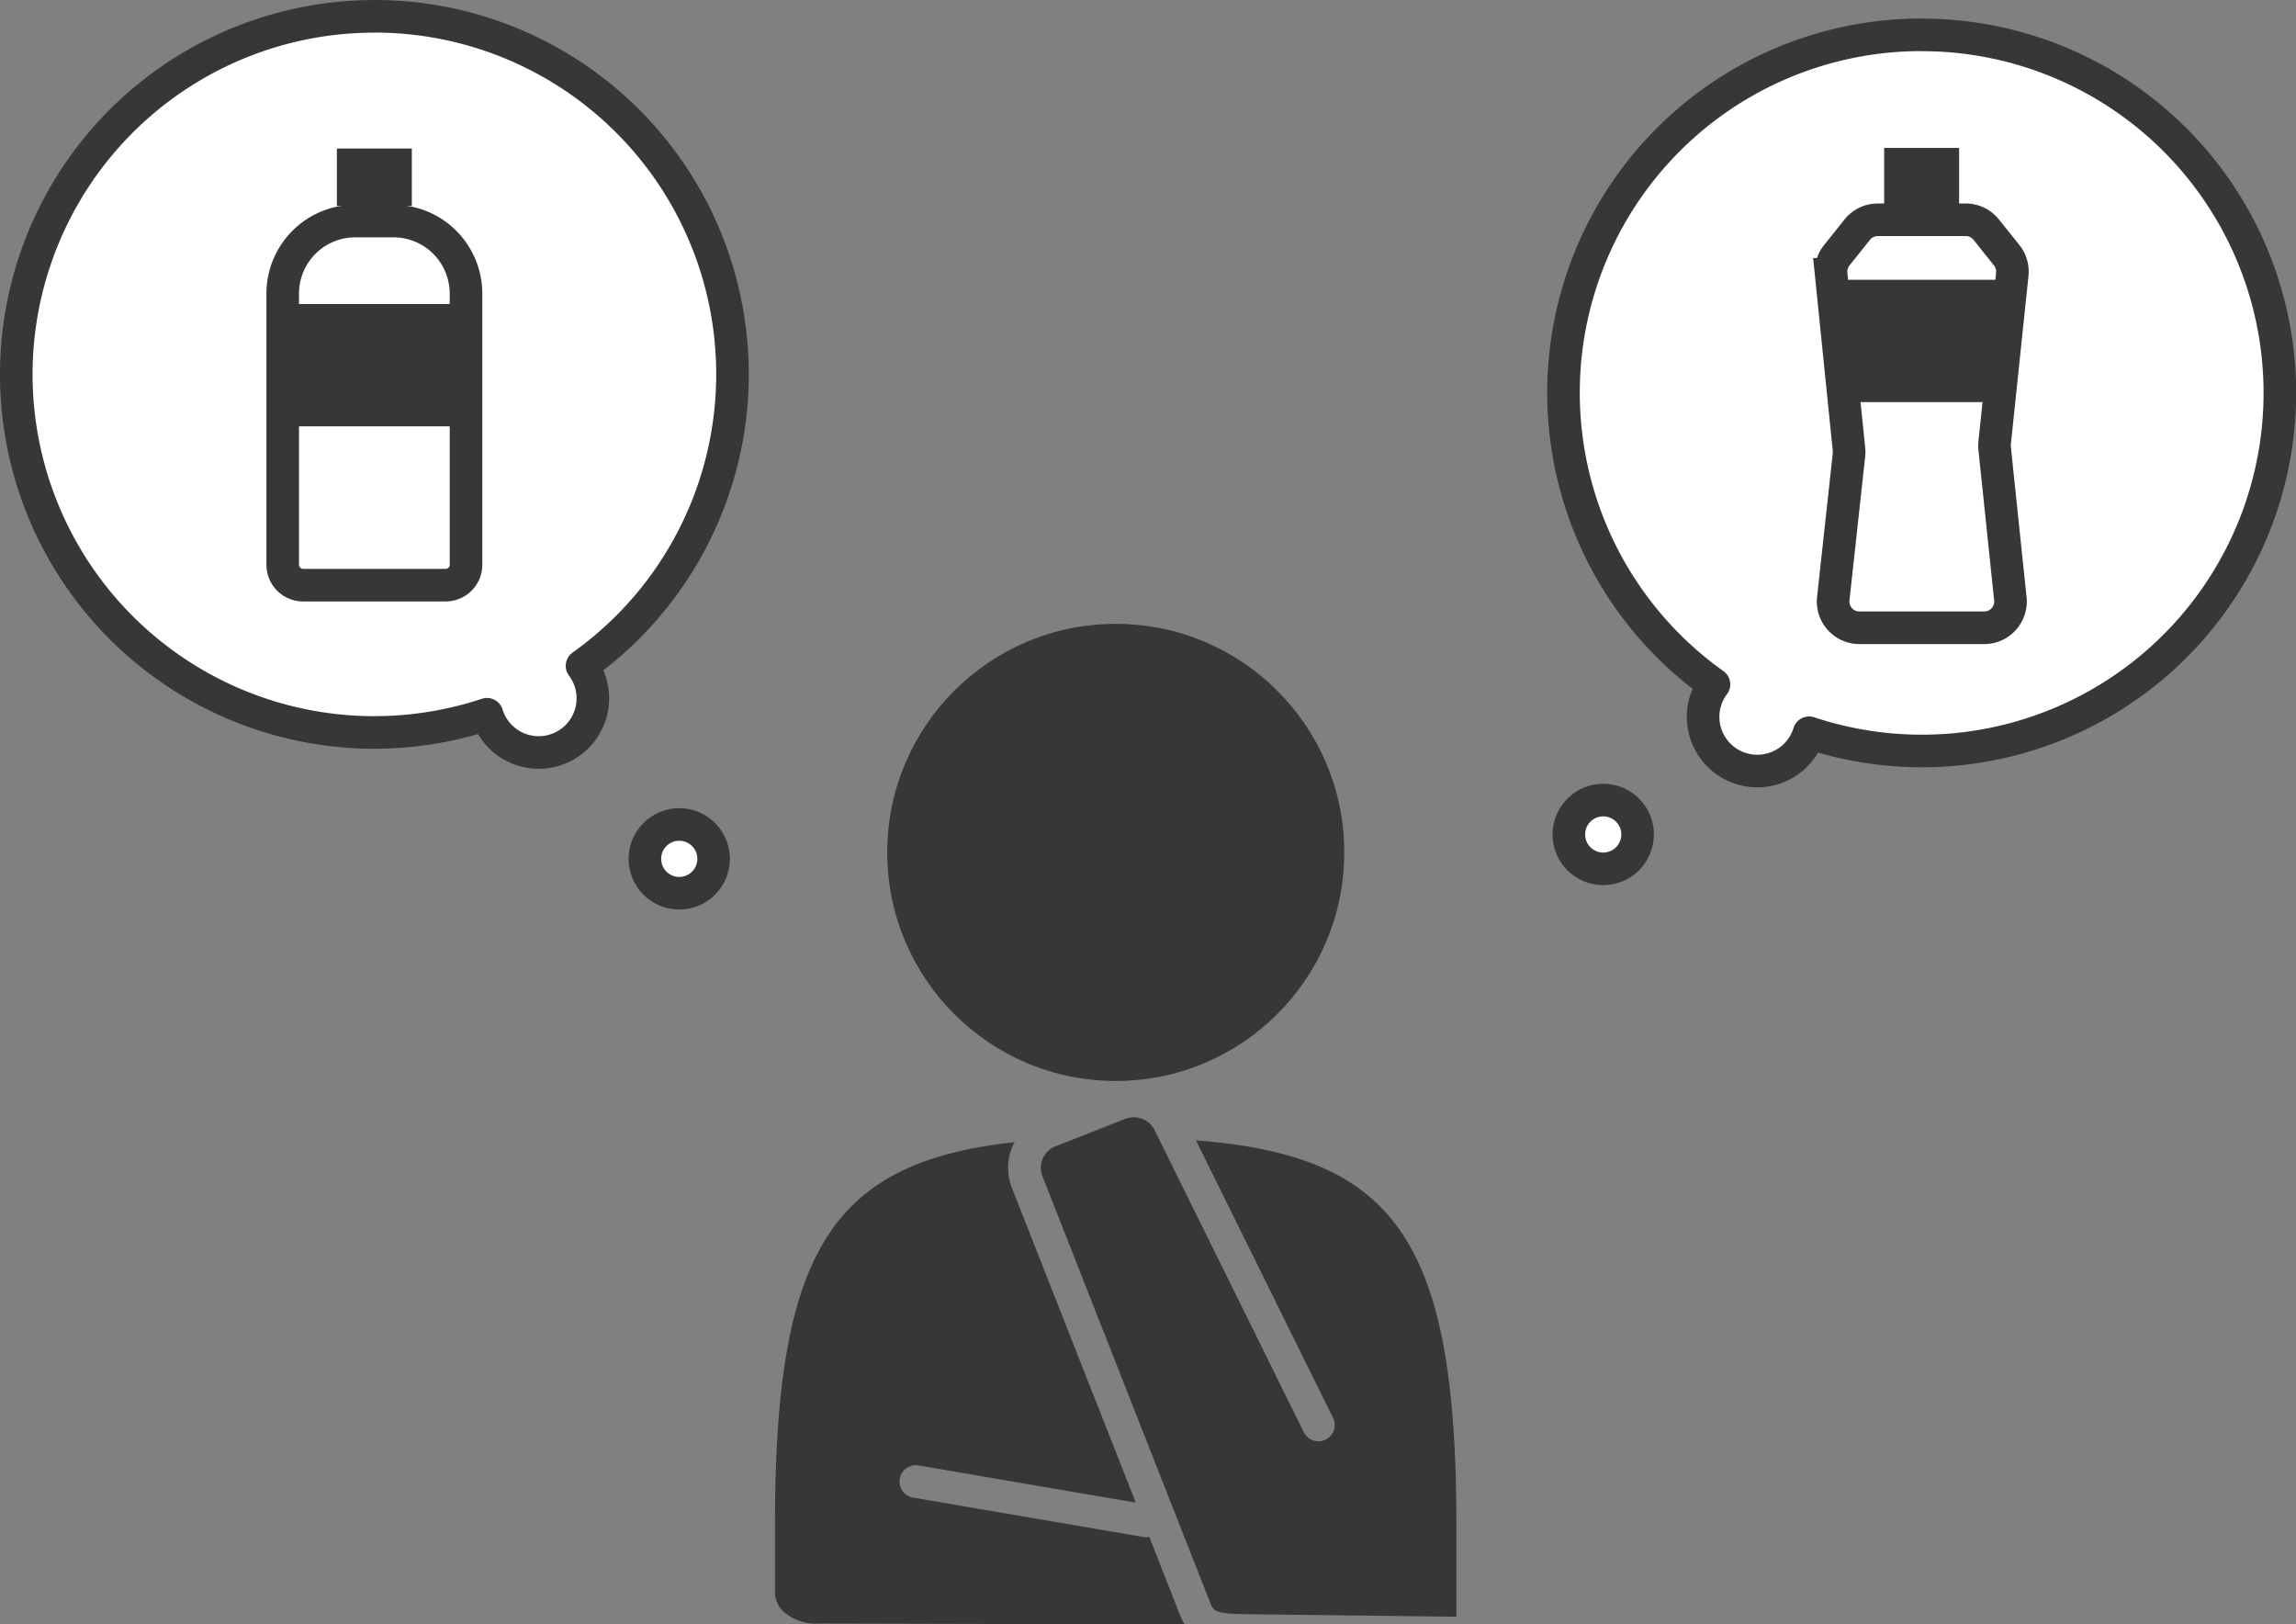 <svg xmlns="http://www.w3.org/2000/svg" width="105.709" height="74.777"><rect width="100%" height="100%" fill="#808080" stroke="none"/><g data-name="グループ 7087"><g data-name="グループ 7086" transform="translate(-562.795 -206.567)"><circle data-name="楕円形 88" cx="10.521" cy="10.521" r="10.521" transform="translate(603.644 235.285)" fill="#373738"/><circle data-name="楕円形 97" cx="1.583" cy="1.583" r="1.583" transform="translate(592.485 244.519)" fill="#fff" stroke="#373738" stroke-miterlimit="10" stroke-width="1.5"/><path data-name="パス 7221" d="M651.269 208.17a16.474 16.474 0 00-9.562 29.9 2.476 2.476 0 00-.5 1.49 2.495 2.495 0 004.88.738 16.482 16.482 0 105.185-32.125z" fill="#fff" stroke="#373738" stroke-linecap="round" stroke-linejoin="round" stroke-width="1.5"/><path data-name="パス 7222" d="M580.03 207.317a16.474 16.474 0 019.562 29.9 2.493 2.493 0 11-4.377 2.229 16.482 16.482 0 11-5.185-32.126z" fill="#fff" stroke="#373738" stroke-linecap="round" stroke-linejoin="round" stroke-width="1.5"/><circle data-name="楕円形 98" cx="1.583" cy="1.583" r="1.583" transform="translate(635.025 243.396)" fill="#fff" stroke="#373738" stroke-miterlimit="10" stroke-width="1.5"/><path data-name="長方形 185" d="M579.152 216.742h1.759a3.341 3.341 0 013.339 3.341v12.481a.94.94 0 01-.94.94h-6.559a.94.94 0 01-.94-.94v-12.481a3.341 3.341 0 013.341-3.341z" fill="none" stroke="#373738" stroke-miterlimit="10" stroke-width="1.5"/><path data-name="長方形 186" fill="#373738" d="M575.811 220.562h8.439v5.631h-8.439z"/><path data-name="長方形 187" fill="#373738" d="M578.305 213.404h3.451v2.64h-3.451z"/><path data-name="パス 7223" d="M654.147 235.465H648.4a1.209 1.209 0 01-1.2-1.34l.723-6.623a1.271 1.271 0 000-.254l-.82-8.054a1.207 1.207 0 01.259-.877l.942-1.179a1.21 1.21 0 01.944-.454h4.049a1.207 1.207 0 01.944.454l.942 1.177a1.209 1.209 0 01.258.88l-.812 7.763a1.316 1.316 0 000 .251l.724 6.922a1.209 1.209 0 01-1.206 1.334z" fill="none" stroke="#373738" stroke-miterlimit="10" stroke-width="1.5"/><path data-name="長方形 188" fill="#373738" d="M647.049 219.446h8.439v5.631h-8.439z"/><path data-name="長方形 189" fill="#373738" d="M649.543 213.377h3.451v2.64h-3.451z"/><g data-name="グループ 7085" fill="#373738"><path data-name="パス 7224" d="M623.829 272.836a.752.752 0 01-1.005-.339l-6.873-13.912a1.07 1.07 0 00-1.339-.517l-3.224 1.268a1.062 1.062 0 00-.6 1.374l7.718 19.616c.161.41.2.52 1.662.547l9.68.118v-4.23c0-13.073-2.8-16.991-11.991-17.7l6.311 12.772a.749.749 0 01-.339 1.003z"/><path data-name="パス 7225" d="M615.708 277.308a.674.674 0 01-.134.024.792.792 0 01-.127-.01l-10.613-1.817a.75.75 0 01.253-1.479l10 1.712-5.7-14.478a2.54 2.54 0 01.036-1.959c.024-.055.059-.1.086-.156-8.427.914-11.034 5.006-11.034 17.616v3.112a1.236 1.236 0 00.384.875 2.3 2.3 0 001.682.554l16.8.042a2.821 2.821 0 01-.235-.47z"/></g></g></g></svg>